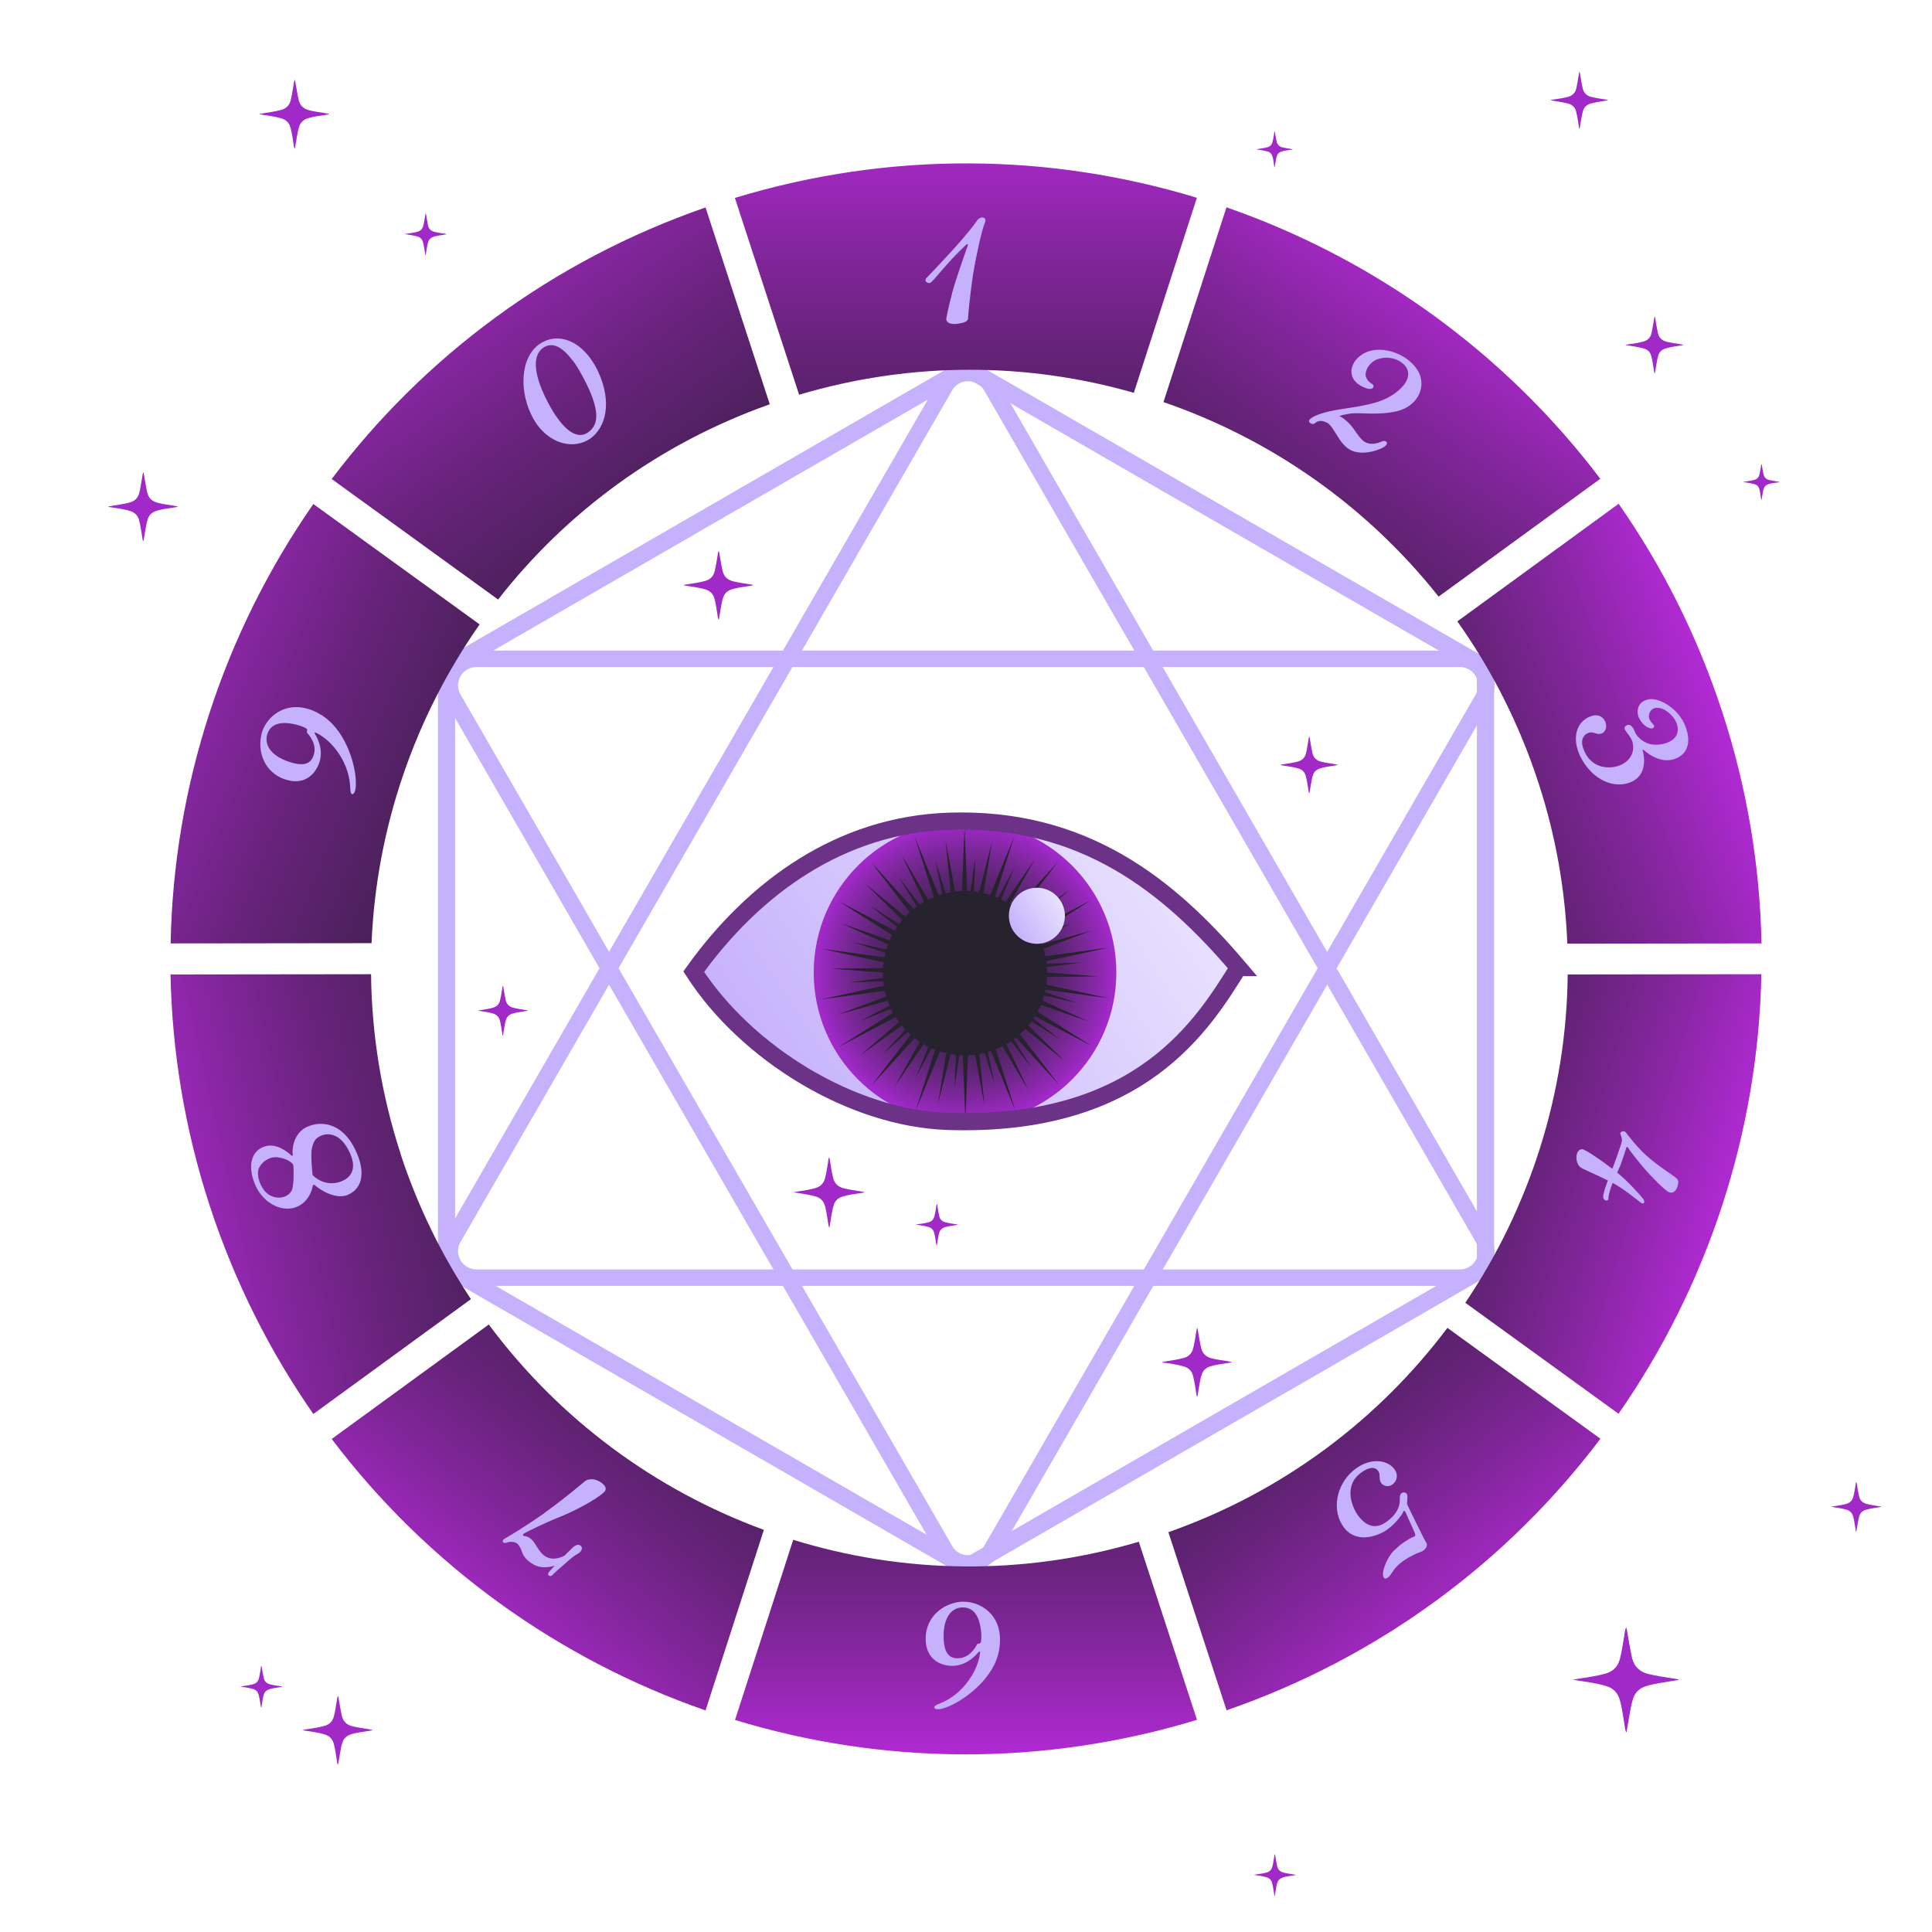 <?xml version="1.0" encoding="UTF-8"?>
<svg id="Layer_1" data-name="Layer 1" xmlns="http://www.w3.org/2000/svg" xmlns:xlink="http://www.w3.org/1999/xlink" viewBox="0 0 160 160">
  <defs>
    <style>
      .cls-1 {
        fill: url(#New_swatch_40-5);
      }

      .cls-2 {
        fill: url(#New_swatch_38-2);
      }

      .cls-3 {
        fill: url(#New_swatch_40-4);
      }

      .cls-4 {
        fill: url(#New_swatch_40-10);
      }

      .cls-5 {
        fill: url(#New_swatch_38);
      }

      .cls-6 {
        fill: #c6b2fc;
      }

      .cls-7 {
        fill: url(#radial-gradient);
      }

      .cls-8 {
        fill: url(#New_swatch_40);
      }

      .cls-9 {
        stroke: #c6b2fc;
        stroke-linecap: round;
        stroke-linejoin: round;
      }

      .cls-9, .cls-10 {
        fill: none;
        stroke-width: 1.42px;
      }

      .cls-10 {
        stroke: #6b3287;
        stroke-miterlimit: 10;
      }

      .cls-11 {
        fill: url(#New_swatch_40-8);
      }

      .cls-12 {
        fill: url(#New_swatch_40-6);
      }

      .cls-13 {
        fill: url(#New_swatch_40-9);
      }

      .cls-14 {
        fill: url(#New_swatch_40-2);
      }

      .cls-15 {
        fill: url(#New_swatch_40-7);
      }

      .cls-16 {
        fill: #a029c8;
      }

      .cls-17 {
        fill: #27232e;
      }

      .cls-18 {
        fill: url(#New_swatch_40-3);
      }
    </style>
    <linearGradient id="New_swatch_40" data-name="New swatch 40" x1="80.01" y1="81.01" x2="80.01" y2="149.89" gradientUnits="userSpaceOnUse">
      <stop offset="0" stop-color="#221e29"/>
      <stop offset=".18" stop-color="#241e2c"/>
      <stop offset=".33" stop-color="#2c1e36"/>
      <stop offset=".46" stop-color="#3a2046"/>
      <stop offset=".58" stop-color="#4e215e"/>
      <stop offset=".7" stop-color="#68237c"/>
      <stop offset=".81" stop-color="#8726a1"/>
      <stop offset=".92" stop-color="#ab29cd"/>
      <stop offset="1" stop-color="#ca2cf1"/>
    </linearGradient>
    <linearGradient id="New_swatch_40-2" data-name="New swatch 40" x1="79.51" y1="80.13" x2="32.4" y2="13.51" xlink:href="#New_swatch_40"/>
    <linearGradient id="New_swatch_40-3" data-name="New swatch 40" x1="79.99" y1="82.04" x2="79.99" y2="5.05" xlink:href="#New_swatch_40"/>
    <linearGradient id="New_swatch_40-4" data-name="New swatch 40" x1="79.63" y1="85.44" x2="6.73" y2="101.91" xlink:href="#New_swatch_40"/>
    <linearGradient id="New_swatch_40-5" data-name="New swatch 40" x1="81.51" y1="82.93" x2="123.68" y2="139.25" xlink:href="#New_swatch_40"/>
    <linearGradient id="New_swatch_40-6" data-name="New swatch 40" x1="80.91" y1="81.66" x2="35.37" y2="140.16" xlink:href="#New_swatch_40"/>
    <linearGradient id="New_swatch_40-7" data-name="New swatch 40" x1="82.46" y1="81.64" x2="147.04" y2="101.01" xlink:href="#New_swatch_40"/>
    <linearGradient id="New_swatch_40-8" data-name="New swatch 40" x1="79.8" y1="83.52" x2="123.44" y2="18.94" xlink:href="#New_swatch_40"/>
    <linearGradient id="New_swatch_40-9" data-name="New swatch 40" x1="80.54" y1="81.27" x2="146.6" y2="57.54" xlink:href="#New_swatch_40"/>
    <linearGradient id="New_swatch_40-10" data-name="New swatch 40" x1="75.4" y1="82.58" x2="3.92" y2="53.35" xlink:href="#New_swatch_40"/>
    <linearGradient id="New_swatch_38" data-name="New swatch 38" x1="64.62" y1="91.04" x2="95.68" y2="69.97" gradientUnits="userSpaceOnUse">
      <stop offset="0" stop-color="#c6b2fc"/>
      <stop offset="1" stop-color="#e8e1fe"/>
    </linearGradient>
    <radialGradient id="radial-gradient" cx="79.92" cy="80.54" fx="79.92" fy="80.54" r="12.66" gradientUnits="userSpaceOnUse">
      <stop offset="0" stop-color="#27232e"/>
      <stop offset=".15" stop-color="#2a2332"/>
      <stop offset=".31" stop-color="#33233e"/>
      <stop offset=".47" stop-color="#442453"/>
      <stop offset=".63" stop-color="#5a2570"/>
      <stop offset=".79" stop-color="#782795"/>
      <stop offset=".95" stop-color="#9b28c2"/>
      <stop offset=".97" stop-color="#a029c8"/>
    </radialGradient>
    <linearGradient id="New_swatch_38-2" data-name="New swatch 38" x1="83.95" y1="77.15" x2="87.8" y2="74.54" xlink:href="#New_swatch_38"/>
  </defs>
  <g>
    <polygon class="cls-9" points="123.02 104.96 123.02 55.29 80 30.45 36.98 55.29 36.98 104.96 80 129.8 123.02 104.96"/>
    <path class="cls-6" d="M80.17,130.16c-1.04,0-1.98-.54-2.5-1.44L36.96,58.2c-.52-.9-.52-1.98,0-2.88.52-.9,1.45-1.44,2.5-1.44h81.43c1.04,0,1.98.54,2.5,1.44.52.9.52,1.98,0,2.88l-40.71,70.52c-.52.9-1.46,1.44-2.5,1.44ZM39.46,55.24c-.55,0-1.04.28-1.32.76-.28.48-.28,1.05,0,1.52l40.72,70.52c.27.48.77.76,1.32.76s1.04-.28,1.32-.76l40.71-70.52c.28-.48.28-1.05,0-1.52-.28-.48-.77-.76-1.32-.76H39.46Z"/>
    <path class="cls-6" d="M120.89,106.49H39.46c-1.04,0-1.98-.54-2.5-1.44-.52-.9-.52-1.98,0-2.88L77.67,31.65c.52-.9,1.46-1.44,2.5-1.44s1.98.54,2.5,1.44l40.71,70.52c.52.9.52,1.98,0,2.88-.52.9-1.45,1.44-2.5,1.44ZM80.17,31.57c-.55,0-1.04.28-1.32.76h0l-40.71,70.52c-.28.48-.28,1.05,0,1.52s.77.76,1.32.76h81.43c.55,0,1.04-.28,1.32-.76s.28-1.05,0-1.52l-40.71-70.52c-.28-.48-.77-.76-1.32-.76Z"/>
    <g>
      <path class="cls-8" d="M99.13,142.43l-4.82-14.75c-9.69,2.87-19.59,2.63-28.62-.16l-4.82,14.92c12.08,3.68,25.32,3.92,38.26-.01Z"/>
      <path class="cls-14" d="M41.25,49.65c5.62-7.2,13.29-12.91,22.5-16.17l-5.32-16.3c-12.78,4.43-23.35,12.41-30.96,22.49l13.78,9.98Z"/>
      <path class="cls-18" d="M60.86,16.39l5.32,16.3c9.36-2.78,18.93-2.68,27.72-.16l5.22-16.15c-12.08-3.68-25.32-3.92-38.26.01Z"/>
      <path class="cls-3" d="M33.18,95.56c-1.61-4.94-2.4-9.95-2.45-14.88l-16.61.02c.13,6.36,1.17,12.8,3.25,19.16,2.06,6.3,4.98,12.07,8.58,17.24l13.05-9.51c-2.42-3.65-4.4-7.67-5.83-12.03Z"/>
      <path class="cls-1" d="M119.86,109.98c-5.68,7.55-13.56,13.55-23.1,16.91l4.82,14.75c12.78-4.43,23.35-12.41,30.96-22.49l-12.67-9.18Z"/>
      <path class="cls-12" d="M63.27,126.7c-8.99-3.29-16.96-9.16-22.79-17.01l-13.01,9.48c7.94,10.49,18.78,18.25,30.96,22.48l4.83-14.95Z"/>
      <path class="cls-15" d="M129.83,80.71c-.1,9.79-3.12,19.23-8.48,27.18l12.69,9.19c7.37-10.59,11.57-23.25,11.83-36.4l-16.04.02Z"/>
      <path class="cls-11" d="M96.35,33.3c8.89,3.05,16.85,8.61,22.79,16.11l13.39-9.76c-7.94-10.49-18.78-18.25-30.96-22.48l-5.22,16.14Z"/>
      <path class="cls-13" d="M145.88,78.12c-.13-6.36-1.17-12.8-3.25-19.16s-4.98-12.07-8.58-17.24l-13.36,9.74c2.83,3.98,5.11,8.45,6.71,13.34,1.45,4.43,2.22,8.91,2.4,13.35l16.09-.02Z"/>
      <path class="cls-4" d="M30.77,78.11c.4-9.54,3.56-18.7,8.95-26.4l-13.77-9.97c-7.37,10.59-11.57,23.25-11.82,36.39l16.64-.02Z"/>
    </g>
    <g>
      <path class="cls-6" d="M80.6,22.6c-.23,1.51-.43,3.52-.43,3.76,0,.22-.26.37-.85.45-.61.1-.99-.11-.95-.44.05-.33.45-2.15.76-3.05.29-.92.96-2.85,1.02-2.99.04-.12-.05-.15-.16-.04-.12.11-.73.69-1.35,1.37-.63.69-1.32,1.54-1.53,1.72-.21.18-.66-.08-.37-.37.27-.29,1.05-1.09,2.08-2.22,1.05-1.14,1.94-2.26,2.12-2.56.1-.14.29-.23.44-.22.18.03.3.15.18.45-.25.59-.7,2.6-.95,4.13Z"/>
      <path class="cls-6" d="M114.63,37.01c-.43.27-1.83.77-2.8.25-.99-.52-1.32-1.97-1.98-2.28-.67-.3-.87.04-1.03.12-.17.07-.65-.15-.26-.45.39-.3,1.27-.55,2.05-.69.8-.15,2.62-.33,3.8-.79.8-.31,1.62-.87,2-1.51.3-.49.32-1.03-.16-1.49-.1-.09-.21-.18-.33-.25-.73-.44-1.69-.35-2.2.02-.18.13-.33.3-.43.46-.18.31-.24.63-.17.8.13.35.33.49.53.61.09.06.12.14.09.22-.02.12-.15.2-.35.18-.17-.02-.45-.11-.73-.28-.31-.19-.62-.47-.71-.9-.08-.32,0-.69.19-1.01.28-.47.83-.87,1.49-1,.87-.17,1.83.06,2.61.53.55.33,1,.78,1.27,1.31.32.66.26,1.4-.1,2-.33.55-.93,1-1.7,1.19-1.6.38-3.15.08-3.88.2-.73.12-.78.17-.84.19-.06.01-.04.07.02.07.07.02.26.13.58.42.58.51.94,1.4,1.46,1.68.51.29,1.09.08,1.42-.06.23-.09.41.02.39.18-.02.09-.09.17-.22.27Z"/>
      <path class="cls-6" d="M136.2,62.18c-.13-.12-.22-.13-.16,0,.06.14.43,1.62-.57,2.36-1.05.77-2.96.57-4.23-1.27-.08-.11-.15-.23-.22-.35-.86-1.52-.58-2.89.41-3.46.13-.07.28-.14.43-.18.66-.18,1.02.24,1.12.6.11.36-.03.78-.39.88-.37.1-.58-.16-.93-.1-.34.07-1.01.48-.38,1.7.62,1.23,1.91,1.35,2.77,1.06.86-.3,1.4-1.06,1.14-1.99-.19-.64-.92-1.04-.54-1.32.34-.26.61.16.71.41.08.25.35.73,1.06,1.03.48.2,1.32.17,1.9-.16.29-.16.51-.38.59-.7.09-.37,0-.71-.17-1.03-.29-.51-.82-.89-1.15-.99-.28-.08-.53-.07-.71.04-.19.11-.32.33-.33.61,0,.33.32.61.41.73.1.12-.03.32-.26.27-.27-.05-.68-.28-.98-.9-.14-.3-.22-1.01.4-1.36.11-.06.24-.11.39-.14.77-.17,2.27.58,2.94,1.94.65,1.37.43,2.51-.65,2.95-1.27.53-2.44-.51-2.58-.62Z"/>
      <path class="cls-6" d="M132.77,99.13c0-.16.06-.41.15-.7.07-.22.16-.46.24-.67-1-.5-2.03-.92-2.23-1.06-.23-.14-.42-.54-.37-.97.04-.42.32-.66.63-.51.3.14,1.16.68,2.34,1.58.24-.62.49-1.35.65-1.83.07-.22.13-.41.14-.49.02-.2-.1-.48-.13-.59-.05-.12.26-.32.44-.12.18.2.93,1.3,2.07,2.23.94.78,1.94,1.39,2.14,1.58.22.2.15.44.07.71-.09.29-.35.62-.74.42-.38-.21-1.48-1.34-2.03-1.98-.55-.65-1.21-1.49-1.3-1.66-.08-.17-.13-.07-.16,0s-.21.68-.36,1.08c-.09.3-.24.63-.39.96.93.75,1.95,1.92,2.15,2.17.1.13.11.28.07.34-.05.07-.15.07-.32-.06-.3-.23-1.3-1.06-2.27-1.6-.04.09-.09.19-.11.27-.18.49-.26.91-.25,1.05,0,.22-.42.2-.43-.16Z"/>
      <path class="cls-6" d="M115.49,128.38c.12-.12.24-.23.36-.34.55-.46,1.14-.76,1.25-.78.13-.04.12-.15.08-.27-.03-.12-.69-1.52-.78-1.75-.04-.09-.08-.11-.11-.12-.05,0-.09.09-.14.2-.07.15-.45.68-.99,1.14-.12.1-.24.18-.36.27-.72.48-2.47,1.14-3.5-.23-1.03-1.36-.68-3.49.77-4.71,1.45-1.22,3.01-.86,3.49.01.28.5.03,1-.34,1.2-.38.19-.75,0-.89-.27-.14-.3-.03-.59-.13-.79-.09-.21-.43-.72-1.45,0-1.09.75-1.1,2-.56,3.1.12.25.27.47.44.67.56.66,1.3.95,2.15.35,1.09-.77,1.16-1.48,1.15-2.05,0-.57.6-.48.62-.16.04.33-.07.62,0,.76.07.16.29.62.68,1.41.34.68.73,1.49.89,1.75.17.25-.11.64-.48.76-.27.08-1.08.44-1.71.96-.24.2-.46.44-.61.69-.21.35-.39.5-.52.54-.16.04-.25-.08-.27-.3-.02-.41.3-1.38.93-2.04Z"/>
      <path class="cls-6" d="M79.78,132.65c1.21-.03,2.89.83,3.03,2.86.02.34,0,.73-.07,1.15-.41,2.33-2.78,4.04-4.09,4.62-.4.18-.7.26-.91.27-.23.02-.36-.06-.37-.14,0-.08.1-.19.3-.27.58-.22,1.47-.63,2.32-1.67.85-1.05,1.11-2.02,1.17-2.59.02-.17-.06-.13-.19.01-.15.19-.92,1.04-2.05,1.07-1.03.02-2.15-.54-2.25-2.01-.01-.17-.01-.34,0-.54.17-1.76,1.7-2.73,3.1-2.77ZM78.16,135.87c.08,1.1.51,1.54,1.33,1.45.63-.07,1.11-.53,1.41-1.11.07-.16.26-.03.32-.19.09-.3.05-.87,0-1.14-.13-.89-.49-1.73-1.43-1.76-.83-.04-1.58.62-1.64,2.16-.01.21,0,.41.01.59Z"/>
      <path class="cls-6" d="M45.09,125.29c1.73-1.23,3.14-2.45,3.35-2.62.22-.17.63-.25,1.09-.04.45.22.87.61.47.97-.71.64-2.48,1.57-3.75,2.07-1.25.5-2.65,1.21-2.81,1.3-.18.1-.15.21-.05.23.1.02.34.02.65.31.32.27.58,1.08,1.17,1.41.51.28,1.04.16,1.53-.08.31-.31.58-.57.66-.65.22-.22.53-.36.71-.16.19.19,0,.52-.27.65-.25.13-.58.39-.94.72-.52.45-1.03.89-1.16,1.05-.13.16-.54.03-.25-.3.07-.08.24-.27.45-.49-.39.12-1.02.24-1.58-.01-.14-.06-.26-.13-.36-.2-.5-.32-.69-.69-.76-.9-.09-.25-.24-.67-.55-.8-.33-.12-.65-.04-.78.02-.07.04-.21,0-.26-.07-.04-.07-.03-.16.14-.27.36-.21,1.56-.91,3.31-2.13Z"/>
      <path class="cls-6" d="M24.04,95.62c.12.12.23.13.2,0-.04-.14-.1-1.84,1.36-2.37,1.44-.53,2.93.12,3.8,1.92.88,1.79.67,3.18-.52,3.75-1.18.57-2.72-.67-2.81-.77-.09-.08-.16-.01-.18.09,0,.11-.27,1.39-1.49,1.77-1.15.35-2.57-.39-3.21-1.77-.62-1.32-.58-2.79.63-3.26,1.06-.43,2.11.54,2.24.64ZM22.16,96.01c-.32.16-.58.43-.73.75-.14.36-.06.92.19,1.41.18.35.43.67.76.83.45.25.95.23,1.32.04.2-.1.35-.25.45-.43.21-.41.17-1.82.15-2.02-.01-.15-.06-.2-.12-.26-.06-.06-.37-.35-1.07-.47-.33-.07-.67,0-.95.14ZM25.85,95.03c-.16.53.02,1.99.02,2.15,0,.14.06.18.14.25.75.65,1.67.68,2.36.36.69-.3,1.27-1.03.51-2.51-.75-1.47-1.75-1.45-2.26-1.24-.52.23-.62.45-.78.99Z"/>
      <path class="cls-6" d="M29.46,64.54c.07.93-.14,1.27-.3,1.23-.08-.02-.14-.15-.15-.37-.02-.61-.1-1.58-.79-2.74-.69-1.15-1.53-1.73-2.04-1.97-.15-.09-.15.01-.05.18.13.21.69,1.22.31,2.29-.33.98-1.23,1.84-2.65,1.44-.16-.04-.33-.11-.51-.18-1.6-.75-1.99-2.52-1.56-3.85.38-1.15,1.77-2.43,3.73-1.88.33.09.69.24,1.06.46,2.04,1.18,2.87,3.98,2.95,5.4ZM22.17,60.71c-.3.77.05,1.7,1.47,2.27.19.08.39.14.56.19,1.06.3,1.62.04,1.81-.76.16-.61-.13-1.22-.56-1.7-.11-.12.07-.25-.06-.36-.26-.19-.82-.34-1.09-.39-.88-.18-1.79-.12-2.14.76Z"/>
      <path class="cls-6" d="M48.85,36.34c-1.24.85-3.11.51-4.33-1.12-.11-.15-.23-.33-.33-.51-1.23-2.15-1.15-5.11.51-6.23,1.36-.91,3.01-.4,4.17,1.17.25.34.5.74.7,1.2,1.12,2.48.62,4.56-.72,5.5ZM47.42,29.86c-.92-1.25-1.73-1.51-2.39-1.09-1.09.7-.72,2.55.36,4.58.27.52.55.98.84,1.36.83,1.13,1.7,1.62,2.45,1.11,1.01-.67.96-2.01-.35-4.5-.31-.59-.61-1.09-.9-1.47Z"/>
    </g>
    <g>
      <path class="cls-5" d="M102.57,80.13c-5.79-6.82-15.02-12.47-23.96-12.12s-16.13,5.44-21.16,12.46c3.85,4.97,13.08,12.48,21.03,12.4,15.95-.16,21.22-8.2,24.08-12.74Z"/>
      <circle class="cls-7" cx="79.92" cy="80.54" r="12.53"/>
      <circle class="cls-17" cx="79.92" cy="80.59" r="6.8"/>
      <g>
        <g>
          <path class="cls-17" d="M80.38,82.13l-.43,10.56-.43-10.56c-.02-.58.87-.58.85,0h0Z"/>
          <path class="cls-17" d="M79.84,82.2l-4.01,9.78,3.21-10.07c.18-.55,1.01-.25.8.29h0Z"/>
          <path class="cls-17" d="M79.3,82.07l-7.12,7.82,6.46-8.37c.36-.45,1.04.11.65.55h0Z"/>
          <path class="cls-17" d="M78.84,81.78l-9.36,4.91,8.94-5.65c.49-.3.94.46.43.74h0Z"/>
          <path class="cls-17" d="M78.51,81.34l-10.48,1.42,10.33-2.25c.57-.12.72.75.15.84h0Z"/>
          <path class="cls-17" d="M78.35,80.82l-10.33-2.25,10.48,1.42c.57.08.42.96-.15.84h0Z"/>
          <path class="cls-17" d="M78.37,80.27l-8.94-5.65,9.36,4.91c.51.27.07,1.04-.43.74h0Z"/>
          <path class="cls-17" d="M78.59,79.76l-6.46-8.37,7.12,7.82c.38.43-.29,1-.65.55h0Z"/>
          <path class="cls-17" d="M78.96,79.36l-3.21-10.07,4.01,9.78c.21.54-.62.84-.8.29h0Z"/>
          <path class="cls-17" d="M79.45,79.11l.43-10.56.43,10.56c.02.58-.87.58-.85,0h0Z"/>
          <path class="cls-17" d="M79.99,79.04l4.01-9.78-3.21,10.07c-.18.55-1.01.25-.8-.29h0Z"/>
          <path class="cls-17" d="M80.53,79.16l7.12-7.82-6.46,8.37c-.36.45-1.04-.11-.65-.55h0Z"/>
          <path class="cls-17" d="M80.99,79.46l9.36-4.91-8.94,5.65c-.49.3-.94-.46-.43-.74h0Z"/>
          <path class="cls-17" d="M81.32,79.9l10.48-1.42-10.33,2.25c-.57.12-.72-.75-.15-.84h0Z"/>
          <path class="cls-17" d="M81.48,80.42l10.33,2.25-10.48-1.42c-.57-.08-.42-.96.15-.84h0Z"/>
          <path class="cls-17" d="M81.46,80.97l8.94,5.65-9.36-4.91c-.51-.27-.07-1.04.43-.74h0Z"/>
          <path class="cls-17" d="M81.24,81.47l6.46,8.37-7.12-7.82c-.38-.43.29-1,.65-.55h0Z"/>
          <path class="cls-17" d="M80.87,81.88l3.21,10.07-4.01-9.78c-.21-.54.62-.84.8-.29h0Z"/>
        </g>
        <g>
          <path class="cls-17" d="M79.38,81.71l-6.27,5.6,5.68-6.2c.4-.43,1.03.21.6.61h0Z"/>
          <path class="cls-17" d="M79.02,81.45l-7.81,3.12,7.46-3.89c.52-.26.9.55.35.77h0Z"/>
          <path class="cls-17" d="M78.76,81.09l-8.41.26,8.34-1.1c.58-.07.65.82.07.85h0Z"/>
          <path class="cls-17" d="M78.64,80.66l-7.99-2.63,8.21,1.81c.57.13.33,1-.23.82h0Z"/>
          <path class="cls-17" d="M78.67,80.22l-6.6-5.21,7.1,4.51c.49.32-.03,1.05-.49.69h0Z"/>
          <path class="cls-17" d="M78.86,79.81l-4.42-7.15,5.12,6.67c.35.47-.39.98-.7.48h0Z"/>
          <path class="cls-17" d="M79.17,79.49l-1.71-8.23,2.53,8.02c.17.56-.7.79-.82.22h0Z"/>
          <path class="cls-17" d="M79.57,79.3l1.21-8.32-.36,8.4c-.03.58-.92.5-.85-.08h0Z"/>
          <path class="cls-17" d="M80.02,79.26l3.98-7.41-3.21,7.77c-.23.54-1.04.15-.77-.36h0Z"/>
          <path class="cls-17" d="M80.45,79.37l6.27-5.6-5.68,6.2c-.4.43-1.03-.21-.6-.61h0Z"/>
          <path class="cls-17" d="M80.82,79.62l7.81-3.12-7.46,3.89c-.52.26-.9-.55-.35-.77h0Z"/>
          <path class="cls-17" d="M81.07,79.98l8.41-.26-8.34,1.1c-.58.07-.65-.82-.07-.85h0Z"/>
          <path class="cls-17" d="M81.19,80.41l7.99,2.63-8.21-1.81c-.57-.13-.33-1,.23-.82h0Z"/>
          <path class="cls-17" d="M81.16,80.86l6.6,5.21-7.1-4.51c-.49-.32.03-1.05.49-.69h0Z"/>
          <path class="cls-17" d="M80.98,81.26l4.43,7.15-5.12-6.67c-.35-.47.39-.98.7-.48h0Z"/>
          <path class="cls-17" d="M80.66,81.58l1.71,8.23-2.53-8.02c-.17-.56.7-.79.82-.22h0Z"/>
          <path class="cls-17" d="M80.26,81.77l-1.21,8.32.36-8.4c.03-.58.92-.5.85.08h0Z"/>
          <path class="cls-17" d="M79.82,81.82l-3.98,7.41,3.21-7.77c.23-.54,1.04-.15.77.36h0Z"/>
        </g>
        <g>
          <path class="cls-17" d="M79.12,81.75l-7.86,5.63,7.33-6.3c.44-.37.99.32.53.67h0Z"/>
          <path class="cls-17" d="M78.75,81.41l-9.31,2.6,9.05-3.41c.54-.2.82.65.26.81h0Z"/>
          <path class="cls-17" d="M78.52,80.96l-9.64-.74,9.67-.11c.58,0,.55.89-.03.85h0Z"/>
          <path class="cls-17" d="M78.46,80.45l-8.81-3.99,9.12,3.2c.54.2.22,1.02-.32.79h0Z"/>
          <path class="cls-17" d="M78.58,79.96l-6.91-6.76,7.48,6.13c.44.37-.15,1.04-.57.63h0Z"/>
          <path class="cls-17" d="M78.86,79.54l-4.18-8.72,4.93,8.32c.29.5-.49.92-.75.4h0Z"/>
          <path class="cls-17" d="M79.26,79.24l-.95-9.62,1.79,9.5c.1.57-.78.7-.84.12h0Z"/>
          <path class="cls-17" d="M79.75,79.09l2.4-9.37-1.57,9.54c-.1.57-.97.39-.83-.17h0Z"/>
          <path class="cls-17" d="M80.25,79.12l5.46-7.98-4.74,8.43c-.29.5-1.05.03-.72-.45h0Z"/>
          <path class="cls-17" d="M80.72,79.32l7.86-5.63-7.33,6.3c-.44.37-.99-.33-.53-.67h0Z"/>
          <path class="cls-17" d="M81.08,79.67l9.31-2.6-9.05,3.41c-.54.2-.82-.65-.26-.81h0Z"/>
          <path class="cls-17" d="M81.31,80.12l9.64.74-9.67.11c-.58,0-.55-.89.03-.85h0Z"/>
          <path class="cls-17" d="M81.37,80.62l8.81,3.99-9.12-3.2c-.55-.2-.22-1.02.32-.79h0Z"/>
          <path class="cls-17" d="M81.25,81.11l6.91,6.76-7.48-6.13c-.44-.37.15-1.04.57-.63h0Z"/>
          <path class="cls-17" d="M80.98,81.54l4.18,8.72-4.93-8.32c-.29-.5.49-.92.75-.4h0Z"/>
          <path class="cls-17" d="M80.57,81.84l.95,9.62-1.79-9.5c-.1-.57.78-.7.84-.12h0Z"/>
          <path class="cls-17" d="M80.09,81.98l-2.4,9.37,1.57-9.54c.1-.57.97-.39.83.17h0Z"/>
          <path class="cls-17" d="M79.58,81.95l-5.46,7.98,4.74-8.43c.29-.5,1.05-.03.72.45h0Z"/>
        </g>
      </g>
      <circle class="cls-2" cx="85.87" cy="75.84" r="2.32"/>
      <path class="cls-10" d="M102.57,80.13c-5.79-6.82-12.86-12.48-23.96-12.12-8.94.29-16.13,5.44-21.16,12.46,4.37,6.77,13.08,12.13,21.03,12.4,16.11.53,21.22-8.2,24.08-12.74Z"/>
    </g>
  </g>
  <g>
    <path class="cls-16" d="M106.04,63.36c.5.09,1,.14,1.49.28.33.1.53.31.61.63.11.4.16.82.23,1.23.01.07,0,.14.07.22.04-.26.08-.5.12-.74.05-.27.09-.53.17-.79.1-.29.3-.46.58-.55.37-.12.76-.16,1.15-.23.1-.02.21-.03.31-.05,0,0,0-.02,0-.03-.08-.02-.17-.03-.25-.05-.37-.06-.74-.11-1.11-.2-.39-.1-.63-.33-.72-.72-.09-.4-.15-.8-.22-1.21,0-.05-.02-.11-.04-.16-.06.11-.06.24-.08.36-.07.35-.11.71-.2,1.06-.09.34-.31.55-.64.65-.38.11-.77.16-1.16.22-.09.01-.19.03-.29.05,0,0,0,.01,0,.02Z"/>
    <path class="cls-16" d="M128.42,8.31c.5.09,1,.14,1.49.28.33.1.53.31.61.63.11.4.16.82.23,1.23.01.07,0,.14.07.22.04-.26.08-.5.12-.74.05-.27.09-.53.17-.79.1-.29.3-.46.58-.55.37-.12.76-.16,1.15-.23.1-.02.21-.03.31-.05,0,0,0-.02,0-.03-.08-.02-.17-.03-.25-.05-.37-.06-.74-.11-1.11-.2-.39-.1-.63-.33-.72-.72-.09-.4-.15-.8-.22-1.21,0-.05-.02-.11-.04-.16-.06.11-.06.24-.08.36-.07.35-.11.71-.2,1.06-.09.34-.31.55-.64.65-.38.11-.77.16-1.16.22-.09.01-.19.03-.29.05,0,0,0,.01,0,.02Z"/>
    <path class="cls-16" d="M8.99,41.98c.6.1,1.21.16,1.79.34.39.12.63.37.74.76.13.49.19.99.27,1.48.01.08.01.17.09.27.05-.32.1-.6.15-.89.06-.32.1-.64.21-.96.12-.35.36-.56.7-.67.45-.14.92-.2,1.39-.27.12-.02.25-.04.37-.06,0-.01,0-.02,0-.04-.1-.02-.2-.04-.3-.06-.45-.07-.9-.13-1.34-.24-.47-.12-.76-.39-.87-.87-.11-.48-.18-.97-.27-1.46-.01-.07-.03-.13-.05-.2-.07.14-.07.29-.1.44-.08.43-.13.86-.24,1.28-.11.41-.37.67-.78.78-.46.13-.93.19-1.4.27-.11.02-.22.04-.35.06-.01,0-.01.02-.01.02Z"/>
    <path class="cls-16" d="M134.65,28.58c.5.09,1,.14,1.49.28.33.1.53.31.61.63.11.4.16.82.23,1.23.01.07,0,.14.07.22.04-.26.08-.5.12-.74.05-.27.09-.53.17-.79.1-.29.3-.46.58-.55.37-.12.76-.16,1.15-.23.1-.02.21-.03.31-.05,0,0,0-.02,0-.03-.08-.02-.17-.03-.25-.05-.37-.06-.74-.11-1.11-.2-.39-.1-.63-.33-.72-.72-.09-.4-.15-.8-.22-1.21,0-.05-.02-.11-.04-.16-.06.11-.06.24-.08.36-.07.35-.11.71-.2,1.06-.09.34-.31.55-.64.65-.38.11-.77.16-1.16.22-.09.01-.19.03-.29.05,0,0,0,.01,0,.02Z"/>
    <path class="cls-16" d="M151.63,124.78c.44.08.87.12,1.3.25.28.09.46.27.54.55.1.35.14.72.2,1.08,0,.06,0,.12.06.2.04-.23.07-.44.11-.64.04-.23.08-.47.15-.69.08-.25.26-.41.51-.49.33-.1.67-.14,1.01-.2.09-.01.18-.03.27-.04,0,0,0-.02,0-.03-.07-.01-.15-.03-.22-.04-.33-.05-.65-.1-.97-.18-.34-.09-.55-.29-.63-.63-.08-.35-.13-.7-.19-1.06,0-.05-.02-.1-.04-.14-.05.1-.05.21-.07.32-.06.31-.09.62-.18.93-.08.3-.27.48-.56.57-.33.1-.68.14-1.02.2-.08.01-.16.03-.25.04,0,0,0,.01,0,.02Z"/>
    <path class="cls-16" d="M39.55,83.69c.44.08.87.12,1.3.25.28.09.46.27.54.55.1.35.14.72.2,1.08,0,.06,0,.12.06.2.04-.23.07-.44.11-.64.04-.23.08-.47.15-.69.08-.25.26-.41.51-.49.33-.1.67-.14,1.01-.2.09-.01.18-.03.27-.04,0,0,0-.02,0-.03-.07-.01-.15-.03-.22-.04-.33-.05-.65-.1-.97-.18-.34-.09-.55-.29-.63-.63-.08-.35-.13-.7-.19-1.06,0-.05-.02-.1-.04-.14-.05.1-.05.21-.07.32-.06.31-.09.62-.18.93-.08.3-.27.48-.56.57-.33.1-.68.14-1.02.2-.08.01-.16.03-.25.04,0,0,0,.01,0,.02Z"/>
    <path class="cls-16" d="M65.73,98.74c.61.11,1.23.17,1.83.35.4.12.65.38.76.78.14.5.19,1.01.28,1.52.01.08.01.17.09.28.05-.33.1-.62.15-.91.06-.33.11-.66.21-.98.12-.36.37-.57.71-.68.46-.15.94-.2,1.42-.28.13-.02.25-.04.38-.06,0-.01,0-.02,0-.04-.1-.02-.2-.04-.31-.06-.46-.07-.92-.14-1.37-.25-.48-.12-.78-.4-.89-.89-.12-.49-.19-.99-.27-1.49-.01-.07-.03-.13-.05-.2-.07.14-.08.3-.1.45-.08.44-.13.88-.25,1.31-.11.42-.38.68-.79.8-.47.14-.95.2-1.43.28-.11.02-.23.04-.35.06-.01,0-.01.02-.01.02Z"/>
    <path class="cls-16" d="M104.05,12.37c.31.05.63.09.94.18.21.06.33.2.39.4.07.25.1.52.14.78,0,.04,0,.09.04.14.03-.17.05-.32.08-.47.03-.17.05-.34.11-.5.06-.18.19-.29.37-.35.24-.08.48-.1.73-.14.07-.01.13-.02.2-.03,0,0,0-.01,0-.02-.05,0-.1-.02-.16-.03-.23-.04-.47-.07-.7-.13-.24-.06-.4-.21-.46-.46-.06-.25-.1-.51-.14-.76,0-.03-.01-.07-.03-.1-.04.07-.04.15-.05.23-.04.22-.07.45-.13.67-.06.21-.19.35-.41.41-.24.07-.49.1-.73.14-.06,0-.12.02-.18.03,0,0,0,0,0,.01Z"/>
    <path class="cls-16" d="M144.37,39.92c.31.05.63.09.94.18.21.06.33.2.39.4.07.25.1.52.14.78,0,.04,0,.09.04.14.03-.17.05-.32.08-.47.03-.17.05-.34.11-.5.06-.18.19-.29.37-.35.24-.08.48-.1.73-.14.07-.01.13-.02.2-.03,0,0,0-.01,0-.02-.05,0-.1-.02-.16-.03-.23-.04-.47-.07-.7-.13-.24-.06-.4-.21-.46-.46-.06-.25-.1-.51-.14-.76,0-.03-.01-.07-.03-.1-.04.07-.04.15-.05.23-.04.22-.07.45-.13.67-.06.21-.19.35-.41.41-.24.07-.49.1-.73.14-.06,0-.12.02-.18.03,0,0,0,0,0,.01Z"/>
    <path class="cls-16" d="M130.28,139.11c.92.16,1.85.25,2.74.52.6.18.97.57,1.13,1.17.21.74.29,1.51.42,2.27.02.12.02.26.13.41.08-.49.15-.92.23-1.36.09-.49.16-.98.32-1.46.18-.54.55-.86,1.07-1.02.69-.22,1.41-.3,2.12-.42.19-.03.38-.06.57-.09,0-.02,0-.04,0-.05-.15-.03-.31-.06-.46-.08-.69-.11-1.37-.2-2.05-.37-.71-.18-1.16-.6-1.34-1.33-.17-.74-.28-1.49-.41-2.23-.02-.1-.04-.2-.08-.3-.11.21-.11.44-.15.67-.12.65-.2,1.32-.37,1.96-.17.63-.56,1.02-1.19,1.2-.7.2-1.43.3-2.15.41-.17.03-.34.06-.53.09-.02,0-.02.03-.02.04Z"/>
    <path class="cls-16" d="M103.8,155.26c.37.06.74.1,1.1.21.24.07.39.23.45.47.08.3.12.6.17.91,0,.05,0,.1.05.17.03-.19.06-.37.09-.54.04-.2.06-.39.13-.58.07-.21.22-.34.43-.41.28-.09.56-.12.85-.17.08-.01.15-.02.23-.04,0,0,0-.01,0-.02-.06-.01-.12-.02-.18-.03-.27-.04-.55-.08-.82-.15-.28-.07-.47-.24-.53-.53-.07-.29-.11-.59-.16-.89,0-.04-.02-.08-.03-.12-.04.08-.05.18-.06.27-.05.26-.08.53-.15.78-.07.25-.22.41-.47.48-.28.08-.57.12-.86.16-.07.01-.14.02-.21.04,0,0,0,.01,0,.01Z"/>
    <path class="cls-16" d="M75.81,101.41c.37.06.74.1,1.1.21.24.07.39.23.45.47.08.3.12.6.17.91,0,.05,0,.1.05.17.03-.19.06-.37.09-.54.04-.2.06-.39.13-.58.07-.21.22-.34.43-.41.28-.09.56-.12.85-.17.08-.01.15-.02.23-.04,0,0,0-.01,0-.02-.06-.01-.12-.02-.18-.03-.27-.04-.55-.08-.82-.15-.28-.07-.47-.24-.53-.53-.07-.29-.11-.59-.16-.89,0-.04-.02-.08-.03-.12-.04.08-.05.18-.06.27-.05.26-.08.53-.15.78-.07.25-.22.41-.47.48-.28.08-.57.12-.86.16-.07.01-.14.02-.21.04,0,0,0,.01,0,.01Z"/>
    <g>
      <path class="cls-16" d="M33.48,19.38c.37.06.74.1,1.1.21.24.07.39.23.45.47.08.3.12.6.17.91,0,.05,0,.1.05.17.03-.19.06-.37.09-.54.04-.2.06-.39.13-.58.07-.21.22-.34.43-.41.28-.09.56-.12.85-.17.08-.01.15-.02.23-.04,0,0,0-.01,0-.02-.06-.01-.12-.02-.18-.03-.27-.04-.55-.08-.82-.15-.28-.07-.47-.24-.53-.53-.07-.29-.11-.59-.16-.89,0-.04-.02-.08-.03-.12-.04.08-.05.18-.06.27-.05.26-.08.53-.15.78-.07.25-.22.41-.47.48-.28.08-.57.12-.86.16-.07.01-.14.02-.21.04,0,0,0,.01,0,.01Z"/>
      <path class="cls-16" d="M21.53,9.47c.6.1,1.21.16,1.79.34.39.12.63.37.74.76.13.49.19.99.27,1.48.01.08.01.17.09.27.05-.32.1-.6.15-.89.06-.32.1-.64.21-.96.12-.35.36-.56.7-.67.45-.14.92-.2,1.39-.27.12-.02.25-.04.37-.06,0-.01,0-.02,0-.04-.1-.02-.2-.04-.3-.06-.45-.07-.9-.13-1.34-.24-.47-.12-.76-.39-.87-.87-.11-.48-.18-.97-.27-1.46-.01-.07-.03-.13-.05-.2-.07.14-.07.29-.1.44-.08.43-.13.86-.24,1.28-.11.41-.37.67-.78.78-.46.13-.93.19-1.4.27-.11.02-.22.04-.35.06-.01,0-.01.02-.01.02Z"/>
    </g>
    <path class="cls-16" d="M56.64,48.48c.6.1,1.21.16,1.79.34.39.12.63.37.74.76.13.49.19.99.27,1.48.01.08.01.17.09.27.05-.32.1-.6.15-.89.06-.32.1-.64.21-.96.12-.35.36-.56.7-.67.45-.14.92-.2,1.39-.27.12-.02.25-.04.37-.06,0-.01,0-.02,0-.04-.1-.02-.2-.04-.3-.06-.45-.07-.9-.13-1.34-.24-.47-.12-.76-.39-.87-.87-.11-.48-.18-.97-.27-1.46-.01-.07-.03-.13-.05-.2-.07.14-.07.29-.1.44-.08.43-.13.86-.24,1.28-.11.41-.37.67-.78.78-.46.13-.93.19-1.4.27-.11.02-.22.04-.35.06-.01,0-.01.02-.01.02Z"/>
    <path class="cls-16" d="M96.27,112.83c.6.1,1.21.16,1.79.34.39.12.63.37.74.76.13.49.19.99.27,1.48.01.08.01.17.09.27.05-.32.1-.6.15-.89.06-.32.1-.64.21-.96.12-.35.36-.56.7-.67.45-.14.92-.2,1.39-.27.12-.02.25-.04.37-.06,0-.01,0-.02,0-.04-.1-.02-.2-.04-.3-.06-.45-.07-.9-.13-1.34-.24-.47-.12-.76-.39-.87-.87-.11-.48-.18-.97-.27-1.46-.01-.07-.03-.13-.05-.2-.07.14-.07.29-.1.44-.08.43-.13.86-.24,1.28-.11.41-.37.67-.78.78-.46.13-.93.19-1.4.27-.11.02-.22.04-.35.06-.01,0-.01.02-.01.02Z"/>
    <g>
      <path class="cls-16" d="M19.87,139.67c.37.06.74.1,1.1.21.24.07.39.23.45.47.08.3.12.6.17.91,0,.05,0,.1.05.17.03-.19.06-.37.09-.54.04-.2.06-.39.13-.58.07-.21.22-.34.43-.41.28-.09.56-.12.85-.17.08-.01.15-.02.23-.04,0,0,0-.01,0-.02-.06-.01-.12-.02-.18-.03-.27-.04-.55-.08-.82-.15-.28-.07-.47-.24-.53-.53-.07-.29-.11-.59-.16-.89,0-.04-.02-.08-.03-.12-.04.08-.05.18-.06.27-.05.26-.08.53-.15.78-.07.25-.22.41-.47.48-.28.08-.57.12-.86.16-.07.01-.14.02-.21.04,0,0,0,.01,0,.01Z"/>
      <path class="cls-16" d="M25.11,143.3c.6.1,1.21.16,1.79.34.39.12.63.37.74.76.13.49.19.99.27,1.48.01.08.01.17.09.27.05-.32.1-.6.15-.89.06-.32.1-.64.21-.96.12-.35.36-.56.7-.67.45-.14.92-.2,1.39-.27.12-.02.25-.04.37-.06,0-.01,0-.02,0-.04-.1-.02-.2-.04-.3-.06-.45-.07-.9-.13-1.34-.24-.47-.12-.76-.39-.87-.87-.11-.48-.18-.97-.27-1.46-.01-.07-.03-.13-.05-.2-.07.14-.07.29-.1.44-.08.43-.13.86-.24,1.28-.11.41-.37.67-.78.78-.46.13-.93.19-1.4.27-.11.02-.22.04-.35.06-.01,0-.01.02-.01.02Z"/>
    </g>
  </g>
</svg>